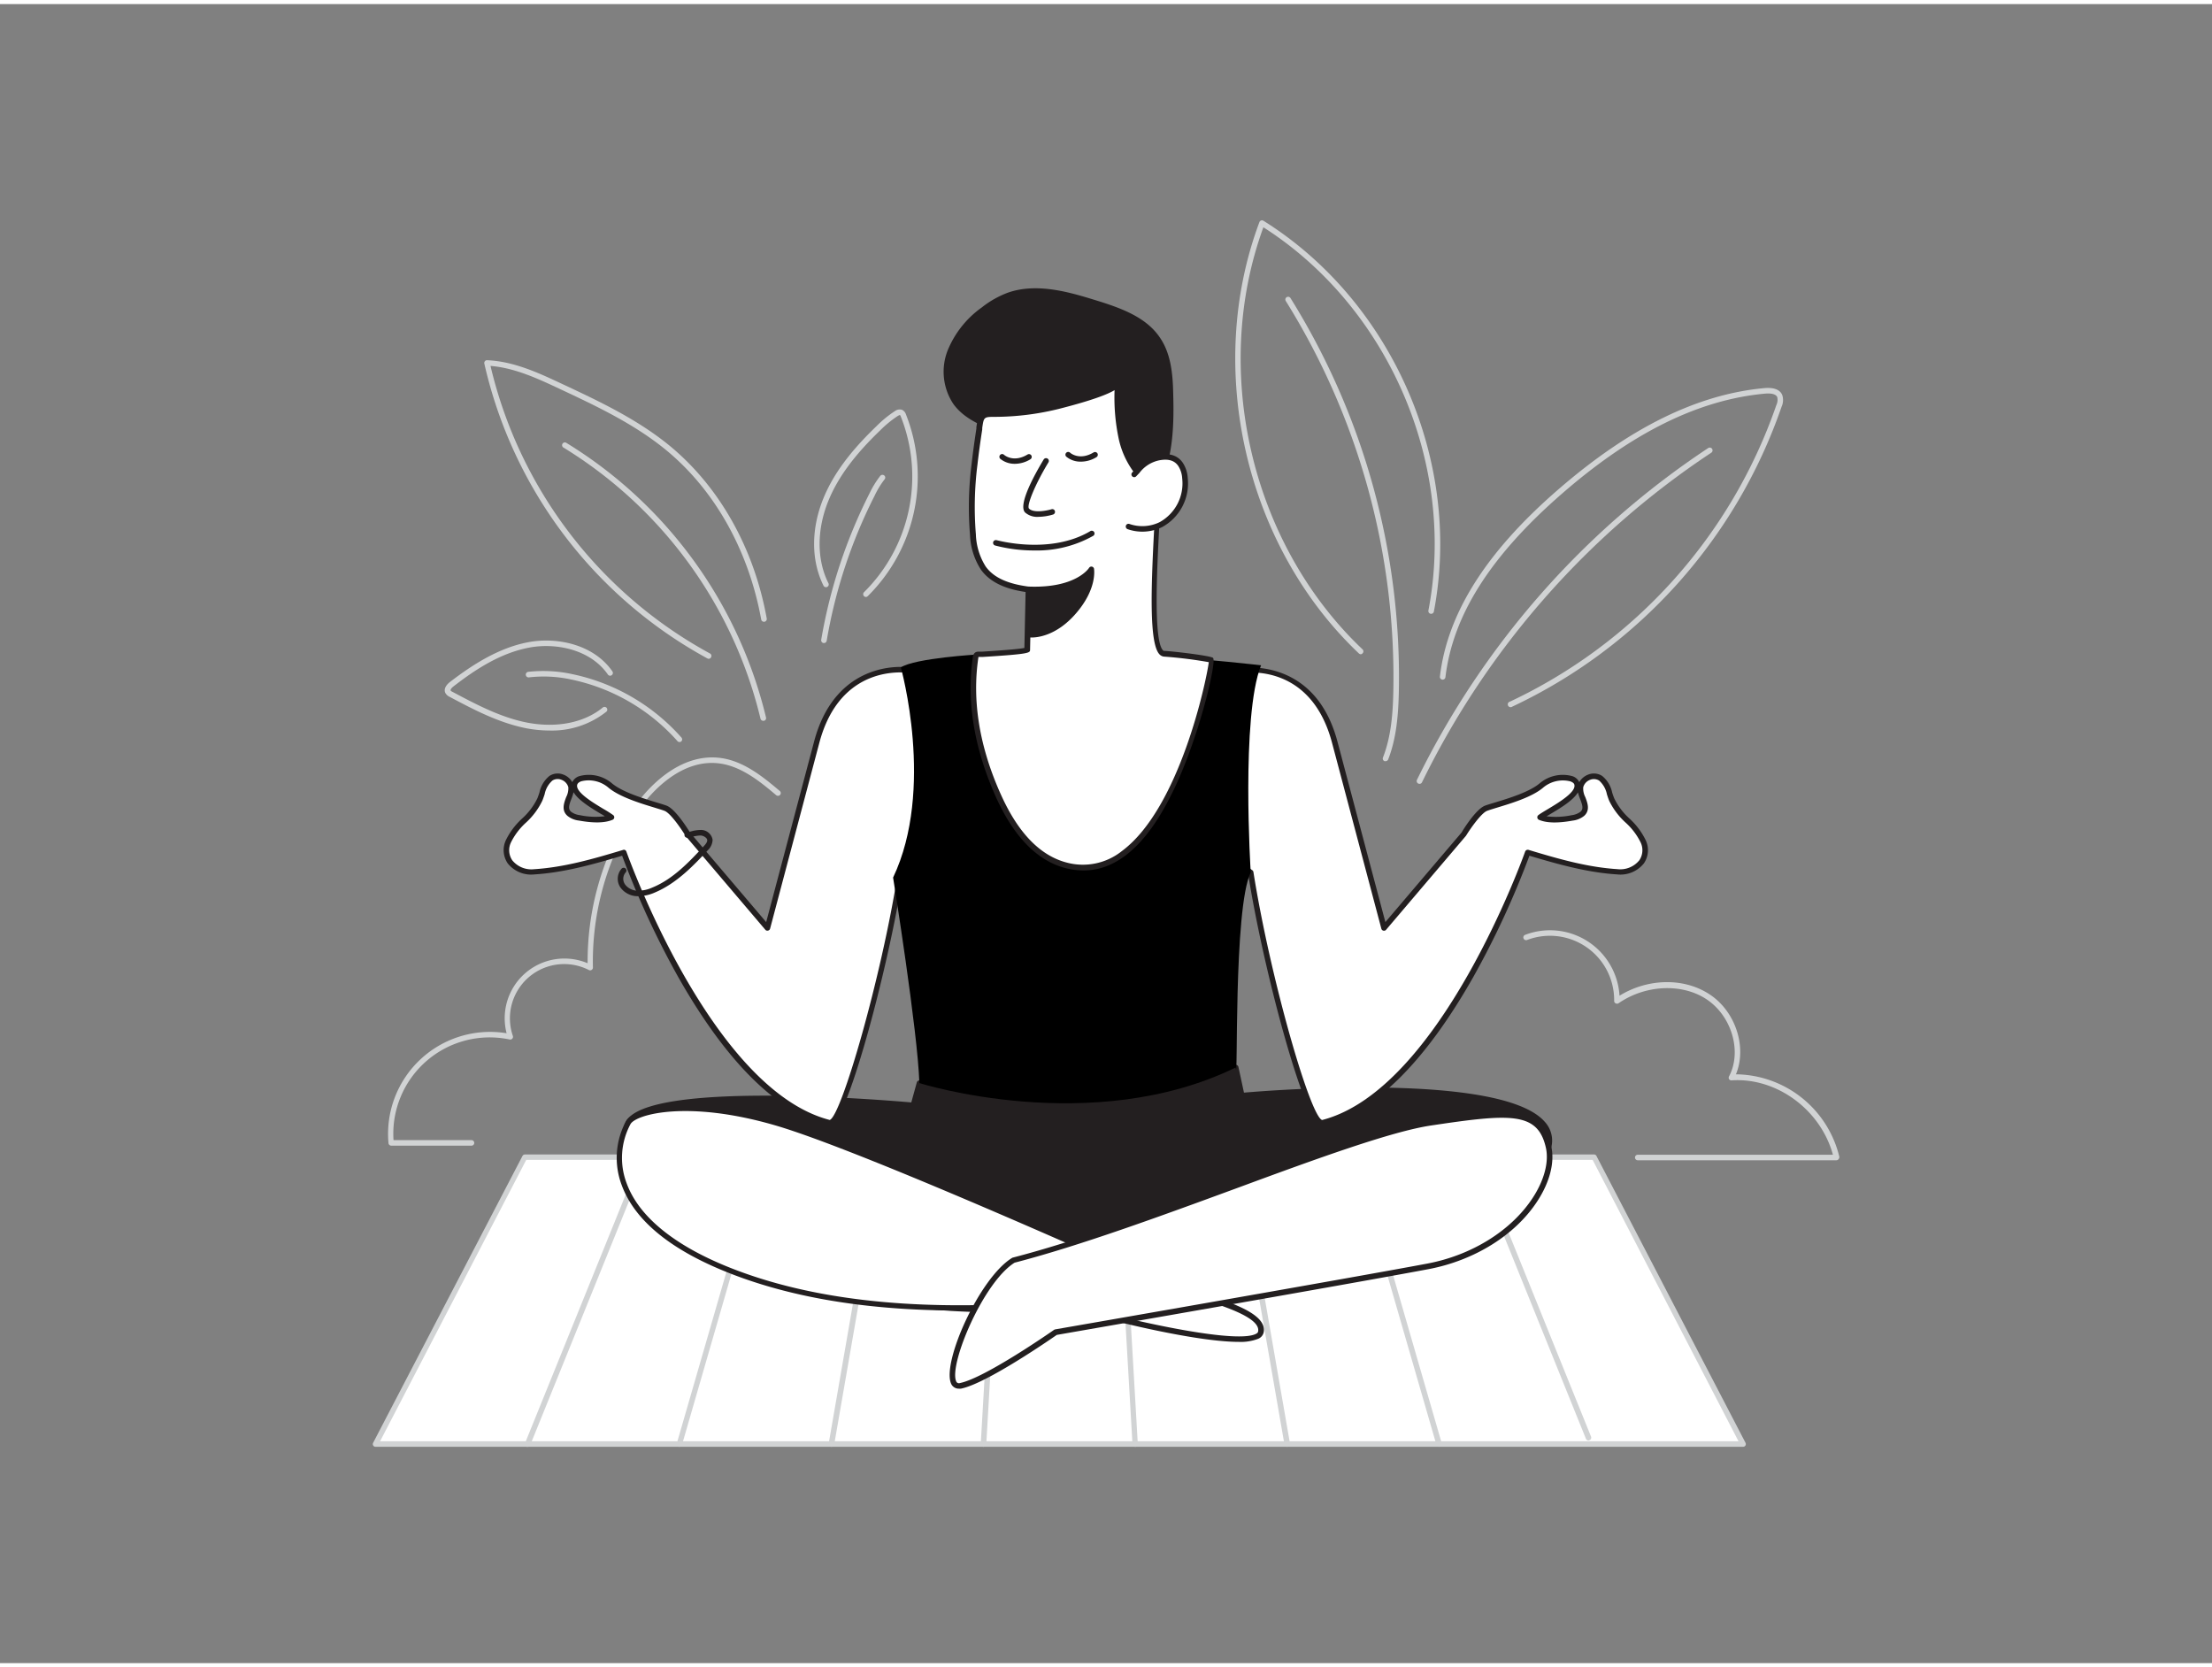 <svg xmlns="http://www.w3.org/2000/svg" viewBox="0 0 400 300" width="406" height="306" class="illustration styles_illustrationTablet__1DWOa"><rect x="0" y="0" width="400" height="300" fill="#808080" stroke="none"/><g id="_75_job_interview" data-name="#75_job_interview"><path d="M85.26,206.43H70.75a.51.51,0,0,1-.5-.45A18.45,18.45,0,0,1,91.61,186.1a10.8,10.8,0,0,1,14.65-12.66,50.86,50.86,0,0,1,6.83-25.78c3.6-6.22,10.08-12.45,17.47-11.3,4.17.65,7.65,3.58,10.45,5.93a.49.49,0,0,1,.06.7.51.51,0,0,1-.71.06c-2.7-2.27-6.06-5.09-10-5.7-6.89-1.08-13,4.88-16.45,10.81a49.81,49.81,0,0,0-6.69,26.06.5.5,0,0,1-.73.45,9.81,9.81,0,0,0-13.75,11.91.51.51,0,0,1-.1.5.5.5,0,0,1-.48.15,17.43,17.43,0,0,0-21,18.2H85.26a.5.5,0,0,1,0,1Z" fill="#d1d3d4"></path><path d="M122.87,133.44a.46.46,0,0,1-.37-.17,35.34,35.34,0,0,0-19.14-11.12,23.24,23.24,0,0,0-7.71-.4.5.5,0,0,1-.13-1,24.68,24.68,0,0,1,8,.42,36.3,36.3,0,0,1,19.69,11.44.51.51,0,0,1,0,.71A.5.5,0,0,1,122.87,133.44Z" fill="#d1d3d4"></path><path d="M99.35,131.36a22.71,22.71,0,0,1-4.2-.41c-5-1-9.47-3.36-13.82-5.67a1.71,1.71,0,0,1-.79-.7c-.31-.63,0-1.35.83-2,3.75-2.87,8.78-6.28,14.49-7.25,5-.85,11.5.47,14.88,5.33a.5.5,0,0,1-.13.7.49.49,0,0,1-.69-.13c-3.13-4.5-9.23-5.71-13.9-4.92-5.45.93-10.16,4.09-14,7.06-.38.29-.6.61-.53.75s.23.19.36.26c4.28,2.27,8.71,4.63,13.54,5.56,5.32,1,10.3,0,13.65-2.77a.5.5,0,0,1,.64.76A15.82,15.82,0,0,1,99.35,131.36Z" fill="#d1d3d4"></path><polygon points="315.2 260.38 67.91 260.38 94.86 208.53 288.25 208.53 315.2 260.38" fill="#fff"></polygon><path d="M315.2,260.88H67.91a.5.5,0,0,1-.43-.24.5.5,0,0,1,0-.49l27-51.86a.52.52,0,0,1,.45-.27H288.25a.49.49,0,0,1,.44.27l26.95,51.86a.49.49,0,0,1-.44.73Zm-246.47-1H314.38L288,209H95.16Z" fill="#d1d3d4"></path><path d="M95.4,260.88a.65.65,0,0,1-.19,0,.49.49,0,0,1-.27-.65l21-51.85a.5.5,0,1,1,.93.37l-21,51.85A.49.49,0,0,1,95.4,260.88Z" fill="#d1d3d4"></path><path d="M122.87,260.88l-.14,0a.51.51,0,0,1-.34-.62l15-51.85A.51.51,0,0,1,138,208a.51.51,0,0,1,.34.62l-15,51.86A.5.5,0,0,1,122.87,260.88Z" fill="#d1d3d4"></path><path d="M150.34,260.88h-.08a.51.51,0,0,1-.41-.58l9-51.85a.5.5,0,1,1,1,.17l-9,51.85A.51.51,0,0,1,150.34,260.88Z" fill="#d1d3d4"></path><path d="M177.82,260.88h0a.5.5,0,0,1-.47-.53l3-51.85a.5.5,0,0,1,.53-.47.49.49,0,0,1,.47.52l-3,51.86A.51.51,0,0,1,177.82,260.88Z" fill="#d1d3d4"></path><path d="M205.29,260.88a.51.51,0,0,1-.5-.47l-3-51.86a.49.49,0,0,1,.47-.52h0a.5.5,0,0,1,.49.48l3,51.85a.52.52,0,0,1-.47.53Z" fill="#d1d3d4"></path><path d="M232.76,260.88a.49.49,0,0,1-.49-.42l-9-51.85a.5.5,0,1,1,1-.17l9,51.85a.5.5,0,0,1-.4.58Z" fill="#d1d3d4"></path><path d="M260.23,260.88a.52.52,0,0,1-.48-.36l-15-51.86a.5.5,0,0,1,.34-.62.51.51,0,0,1,.62.35l15,51.85a.5.5,0,0,1-.34.62Z" fill="#d1d3d4"></path><path d="M287.25,259.75a.51.51,0,0,1-.46-.31L266,208a.5.5,0,0,1,.93-.37l20.78,51.41a.5.5,0,0,1-.28.65A.41.41,0,0,1,287.25,259.75Z" fill="#d1d3d4"></path><path d="M211.76,69.88c-.09-3.12-.42-6.37-2.1-9-2.5-3.93-7.32-5.56-11.77-6.92-5-1.55-10.54-3.09-15.51-1.29a17,17,0,0,0-4.47,2.57,17.36,17.36,0,0,0-6,7.48,10,10,0,0,0,.9,9.27c3.86,5.35,13.09,4.89,16.19,10.71,1,1.91,1.19,4.25,2.5,6a8.65,8.65,0,0,0,3.29,2.43c2.63,1.25,5.73,2,8.46.94C212,88.8,212,77.43,211.76,69.88Z" fill="#231f20"></path><path d="M200.45,93a13.85,13.85,0,0,1-5.84-1.47A9.27,9.27,0,0,1,191.13,89a11.25,11.25,0,0,1-1.58-3.54,15,15,0,0,0-1-2.51c-1.54-2.88-4.68-4.14-8-5.47-3.07-1.23-6.24-2.51-8.16-5.18a10.54,10.54,0,0,1-1-9.73,17.82,17.82,0,0,1,6.14-7.71,17.54,17.54,0,0,1,4.6-2.63c5.33-1.94,11.4-.09,15.83,1.27,4.91,1.5,9.53,3.18,12,7.13,1.77,2.78,2.09,6.25,2.18,9.27.18,6.7.51,19.18-8.81,22.63A8.54,8.54,0,0,1,200.45,93ZM187.3,52.34a13.73,13.73,0,0,0-4.75.79,16.94,16.94,0,0,0-4.34,2.49,16.77,16.77,0,0,0-5.8,7.27,9.48,9.48,0,0,0,.84,8.8C175,74.13,178,75.34,181,76.52c3.34,1.34,6.79,2.73,8.5,5.93a15.2,15.2,0,0,1,1,2.69,10.19,10.19,0,0,0,1.43,3.23,7.9,7.9,0,0,0,3.1,2.28c2.11,1,5.22,2,8.08.92,8.65-3.21,8.32-15.22,8.15-21.67h0c-.08-2.89-.38-6.19-2-8.76-2.33-3.67-6.77-5.27-11.5-6.72A36.72,36.72,0,0,0,187.3,52.34Z" fill="#231f20"></path><path d="M166.25,195.12l-1.09,4s-47.3-4.35-51.53,3.14,17.47,32,61.11,33.67S276.65,221.31,280,206.67s-55.46-9.3-55.46-9.3l-1.13-5.06S173.86,196,166.25,195.12Z" fill="#231f20"></path><path d="M181.2,236.57q-3.28,0-6.48-.12c-15.12-.59-29.2-4-40.73-9.93-9.23-4.73-16.41-10.83-19.7-16.73-1.76-3.14-2.14-5.89-1.09-7.76,4.16-7.38,46.59-3.86,51.59-3.42l1-3.62a.5.5,0,0,1,.54-.36c7.47.83,56.6-2.78,57.09-2.82a.49.49,0,0,1,.53.39l1,4.64c5-.43,46.56-3.71,54.39,5.27a5,5,0,0,1,1.17,4.67C277.22,221.06,224.23,236.57,181.2,236.57ZM138.46,198.4c-11.71,0-22.6.93-24.39,4.12-.88,1.55-.49,4,1.09,6.79,5.46,9.79,25.85,24.83,59.6,26.14,42.71,1.66,101.48-14.55,104.79-28.9a4,4,0,0,0-.95-3.78c-7.83-9-53.53-4.94-54-4.9a.49.49,0,0,1-.53-.39l-1-4.65c-5.1.38-48,3.48-56.43,2.83l-1,3.61a.5.5,0,0,1-.52.37C159.09,199.08,148.48,198.4,138.46,198.4Z" fill="#231f20"></path><path d="M113.63,202.28c1.21-2.14,10.7-4.68,26.75,0s67.54,27.83,71,29.44S229,236,228,240.17s-31.49-3.52-34.07-4.78-33.62,4.32-60.81-5.92C108.92,220.35,110.84,207.2,113.63,202.28Z" fill="#fff"></path><path d="M224,241.91c-8.77,0-28-5-30.27-6.08-.55-.26-3.47-.12-6.85,0-10.91.56-33.63,1.7-53.92-5.94-11.24-4.23-18.15-9.74-20.56-16.39A13.94,13.94,0,0,1,113.2,202c1.34-2.37,11-5,27.32-.23s67.88,28,71,29.47a38.79,38.79,0,0,0,4.49,1.5c5.91,1.76,13.28,4,12.49,7.51a1.66,1.66,0,0,1-1,1.11A8.8,8.8,0,0,1,224,241.91Zm-32-7.22a5.51,5.51,0,0,1,2.14.25c2.55,1.24,28.48,7.69,32.91,5.55.27-.12.42-.27.45-.43.59-2.64-7.17-4.95-11.8-6.33a40,40,0,0,1-4.63-1.55c-3.14-1.49-54.66-24.7-70.88-29.42-15.86-4.62-25.15-2-26.17-.24a12.9,12.9,0,0,0-.71,10.69c2.27,6.27,9.18,11.73,20,15.79,20.1,7.57,42.67,6.43,53.52,5.89C189.19,234.77,190.87,234.69,192.05,234.69Zm-78.42-32.41h0Z" fill="#231f20"></path><path d="M147.7,133.46l-8.91,33.6L124.4,150.13s-2.48-4.13-4.06-4.72c-1.88-.7-7.36-1.95-10-4.07s-6.28-1.81-6.52-.16c-.31,2.2,5.3,4.76,6.71,5.86-1.65.7-4.07.42-5.81.11a3.65,3.65,0,0,1-1.83-.74c-1.47-1.33.71-3.4.32-4.94A2.49,2.49,0,0,0,99.63,140c-1.24.83-1.44,2.53-2,3.9-1.24,2.94-4.4,4.54-5.65,7.45-1.4,3.27,1.25,5.8,4.63,5.59,5.53-.36,10.93-1.91,16.22-3.51,0,0,15.15,43.21,37.13,48.86,2.46.63,10.09-26.89,13-45.25,11.55-8.07,11.32-13,11.74-17.39,1.26-13.21-9.69-19.12-9.69-19.12S151.78,118.07,147.7,133.46Z" fill="#fff"></path><path d="M150,202.78a1.18,1.18,0,0,1-.21,0c-9.25-2.38-18.37-11.39-27.11-26.78A157.76,157.76,0,0,1,112.5,154c-5.34,1.6-10.58,3.05-15.87,3.38a5.41,5.41,0,0,1-4.82-2,4.25,4.25,0,0,1-.31-4.24,13.09,13.09,0,0,1,2.91-3.86,12,12,0,0,0,2.74-3.6c.15-.35.27-.73.4-1.11a5.19,5.19,0,0,1,1.81-3,2.74,2.74,0,0,1,2.54-.23,3.06,3.06,0,0,1,1.59,1.36,2.06,2.06,0,0,1,1.23-1.08,6.46,6.46,0,0,1,6,1.34c1.89,1.54,5.5,2.64,7.88,3.37.8.24,1.47.44,1.93.61,1.69.64,4,4.49,4.3,4.93L138.55,166l8.67-32.67c2.16-8.16,6.89-11.35,10.47-12.59A15.67,15.67,0,0,1,165,120a.44.44,0,0,1,.15,0c.11.06,11.22,6.22,9.94,19.61l-.06.75c-.38,4.32-.8,9.2-11.7,16.88-2.7,17.07-9.73,43.27-12.78,45.28A1,1,0,0,1,150,202.78Zm-37.21-49.87a.51.51,0,0,1,.48.34c.15.43,15.3,43,36.77,48.53,2.09-.66,9.37-25.82,12.35-44.84a.52.52,0,0,1,.21-.33c10.69-7.48,11.1-12.15,11.45-16.26l.07-.77c1.16-12.17-8.45-18.07-9.36-18.59-1.18-.2-12.81-1.7-16.6,12.6l-8.9,33.59a.51.51,0,0,1-.38.36.48.48,0,0,1-.49-.16L124,150.45c-1-1.6-2.81-4.18-3.84-4.57-.45-.17-1.1-.36-1.87-.6-2.46-.75-6.18-1.88-8.22-3.55a5.49,5.49,0,0,0-5-1.18c-.3.12-.66.33-.71.7-.19,1.33,2.94,3.19,4.8,4.31a19.64,19.64,0,0,1,1.72,1.09.49.49,0,0,1-.11.85c-1.38.58-3.37.63-6.09.14a4,4,0,0,1-2.08-.86c-1.12-1-.61-2.33-.21-3.4a3.35,3.35,0,0,0,.38-1.78,2,2,0,0,0-1.24-1.33,1.79,1.79,0,0,0-1.63.13,4.41,4.41,0,0,0-1.41,2.48c-.14.41-.27.81-.43,1.19A13,13,0,0,1,95.13,148a12,12,0,0,0-2.71,3.55,3.26,3.26,0,0,0,.21,3.27,4.44,4.44,0,0,0,3.93,1.62c5.35-.34,10.46-1.78,16.11-3.49Zm-9.08-10.37a9.31,9.31,0,0,1-.39,1.2c-.42,1.08-.64,1.78-.06,2.3a3.27,3.27,0,0,0,1.58.62,13.74,13.74,0,0,0,4.54.2c-.22-.14-.47-.29-.74-.44C106.88,145.36,104.61,144,103.73,142.54Zm44-9.08h0Z" fill="#231f20"></path><path d="M241.37,133.46l8.91,33.6,14.4-16.93s2.47-4.13,4.05-4.72c1.88-.7,7.36-1.95,9.95-4.07s6.29-1.81,6.52-.16c.32,2.2-5.29,4.76-6.71,5.86,1.65.7,4.08.42,5.81.11a3.58,3.58,0,0,0,1.83-.74c1.47-1.33-.71-3.4-.32-4.94a2.49,2.49,0,0,1,3.63-1.49c1.25.83,1.44,2.53,2,3.9,1.25,2.94,4.41,4.54,5.65,7.45,1.4,3.27-1.25,5.8-4.63,5.59-5.52-.36-10.93-1.91-16.22-3.51,0,0-15.14,43.21-37.12,48.86-2.47.63-10.1-26.89-13-45.25-11.54-8.07-11.31-13-11.73-17.39-1.26-13.21,9.68-19.12,9.68-19.12S237.29,118.07,241.37,133.46Z" fill="#fff"></path><path d="M239.05,202.78a1.06,1.06,0,0,1-.57-.19c-3-2-10.08-28.21-12.77-45.28-10.91-7.68-11.33-12.57-11.7-16.88l-.07-.75c-1.27-13.39,9.83-19.55,9.95-19.61a.34.34,0,0,1,.14,0c.14,0,13.68-2.34,17.83,13.31L250.52,166l13.78-16.2c.21-.37,2.56-4.22,4.25-4.86.47-.17,1.14-.37,1.93-.61,2.39-.73,6-1.83,7.88-3.37a6.47,6.47,0,0,1,6-1.34,2.07,2.07,0,0,1,1.22,1.08,3.14,3.14,0,0,1,1.59-1.36,2.76,2.76,0,0,1,2.55.23,5.21,5.21,0,0,1,1.81,3c.12.38.25.76.4,1.11a12,12,0,0,0,2.73,3.6,12.92,12.92,0,0,1,2.91,3.86,4.22,4.22,0,0,1-.3,4.24,5.42,5.42,0,0,1-4.82,2c-5.3-.33-10.54-1.78-15.88-3.38A157.22,157.22,0,0,1,266.38,176c-8.74,15.39-17.87,24.4-27.12,26.78A1.18,1.18,0,0,1,239.05,202.78ZM224.29,121c-.9.52-10.51,6.42-9.35,18.59l.06.77c.36,4.11.76,8.78,11.46,16.26a.5.5,0,0,1,.2.33c3,19,10.26,44.18,12.42,44.84,21.4-5.51,36.56-48.1,36.71-48.53a.51.51,0,0,1,.62-.32c5.64,1.71,10.75,3.15,16.1,3.49a4.42,4.42,0,0,0,3.94-1.62,3.26,3.26,0,0,0,.2-3.27,11.87,11.87,0,0,0-2.71-3.55,13,13,0,0,1-2.94-3.91c-.16-.38-.29-.78-.42-1.19a4.47,4.47,0,0,0-1.41-2.48,1.81,1.81,0,0,0-1.64-.13,2,2,0,0,0-1.23,1.33,3.33,3.33,0,0,0,.37,1.78c.41,1.07.91,2.39-.2,3.4a4.07,4.07,0,0,1-2.08.86c-2.73.49-4.72.44-6.09-.14a.48.48,0,0,1-.3-.39.48.48,0,0,1,.18-.46c.38-.29,1-.66,1.72-1.09,1.87-1.12,5-3,4.81-4.31,0-.37-.42-.58-.72-.7a5.53,5.53,0,0,0-5,1.18c-2,1.67-5.77,2.8-8.23,3.55-.77.24-1.42.43-1.86.6-1,.39-2.88,3-3.8,4.5l-14.45,17a.48.48,0,0,1-.49.16.5.5,0,0,1-.37-.36l-8.91-33.59C237.1,119.3,225.48,120.8,224.29,121Zm55.38,25.87a13.73,13.73,0,0,0,4.54-.2,3.35,3.35,0,0,0,1.59-.62c.58-.52.35-1.22-.06-2.3a9.38,9.38,0,0,1-.4-1.2c-.88,1.46-3.15,2.82-4.93,3.88Z" fill="#231f20"></path><path d="M176.9,117.6s-11.46.66-14,2.35c0,0,6.2,22-1.4,38,0,0,4.47,27.87,4.75,37.16,0,0,31.18,9.86,57.19-2.81.48,4.48-.44-28.79,2.73-35.29,0,0-1.79-28.25,1.87-37.45C228,119.57,190.9,115.26,176.9,117.6Z" fill="#000000"></path><path d="M186,105.83l-.23,10.89c0,.38-8.15.83-8.84.88a.64.64,0,0,0-.28.07.59.59,0,0,0-.19.42c-1.3,8.68.61,17.39,4.22,25.31,2.46,5.4,6.31,10.79,12,12.33,19.07,5.11,26.63-36.9,26.42-37.08a67.07,67.07,0,0,0-8.54-1.14c-3.05,0-1.45-19.63-1.16-27.13a4.44,4.44,0,0,0-.27-2.08,5.35,5.35,0,0,0-1.57-1.61,15,15,0,0,1-4.81-8.32,39.1,39.1,0,0,1-.69-9.73c0,1.32-9.24,3.71-10.49,4a47.74,47.74,0,0,1-11.54,1.49c-2.65,0-2.55,0-3,2.69-.31,2.11-.62,4.22-.86,6.35a63.19,63.19,0,0,0-.29,12.75,12,12,0,0,0,1.88,6.06C179.65,104.49,182.91,105.44,186,105.83Z" fill="#fff"></path><path d="M195.92,156.67a13.11,13.11,0,0,1-3.35-.46c-5-1.34-9.17-5.59-12.38-12.61-4-8.85-5.47-17.46-4.26-25.58a1.07,1.07,0,0,1,.41-.76,1,1,0,0,1,.53-.16l.67,0c5.16-.32,7.08-.54,7.7-.67l.22-10.12c-3.85-.56-6.49-1.86-8.05-4a12.4,12.4,0,0,1-2-6.32,61.6,61.6,0,0,1,.29-12.85c.24-2.15.55-4.33.86-6.37l0-.27c.39-2.63.62-2.82,3.39-2.84a47.59,47.59,0,0,0,11.44-1.47c5.4-1.38,9.72-2.92,10.11-3.6a.5.5,0,0,1,.5-.44h0a.5.5,0,0,1,.49.51h0a38.16,38.16,0,0,0,.68,9.6,14.68,14.68,0,0,0,4.63,8l.27.21a3.73,3.73,0,0,1,1.76,3.88c0,1.18-.13,2.67-.21,4.33-.38,7.11-1.07,20.33.67,22.16.11.12.18.12.2.12,1,0,8.36.84,8.86,1.26.77.65-2.87,15.78-7.8,25.25C207.08,152.26,201.81,156.67,195.92,156.67Zm-19-38.6,0,.1c-1.18,7.92.23,16.34,4.18,25,3.07,6.74,7,10.79,11.73,12.05a11.31,11.31,0,0,0,10.09-2.1c10.41-7.77,15.23-30.74,15.67-34.12a78.64,78.64,0,0,0-8-1,1.29,1.29,0,0,1-.93-.43c-1.87-2-1.52-12-.94-22.9.08-1.66.16-3.14.21-4.32a3.92,3.92,0,0,0-.22-1.84,4,4,0,0,0-1.17-1.22l-.27-.22a15.65,15.65,0,0,1-5-8.6,35.91,35.91,0,0,1-.72-8.66c-1.23.74-3.91,1.81-9.84,3.33a48.63,48.63,0,0,1-11.67,1.5c-2.13,0-2.13,0-2.42,2l0,.27c-.31,2-.62,4.2-.86,6.33a61.07,61.07,0,0,0-.29,12.65,11.63,11.63,0,0,0,1.78,5.82c1.44,2,4,3.14,7.81,3.63a.49.49,0,0,1,.44.5l-.23,10.89c0,.6,0,.79-8.64,1.33l-.66,0Z" fill="#231f20"></path><path d="M204.07,94.48a7.71,7.71,0,0,0,5.85-.35,8.57,8.57,0,0,0,4.36-8.39,5.28,5.28,0,0,0-.78-2.48c-.92-1.37-2.41-1.54-3.91-1.26-2.22.41-3,1.52-4.47,3" fill="#fff"></path><path d="M206.57,95.4a8.08,8.08,0,0,1-2.66-.45.51.51,0,0,1-.31-.64.49.49,0,0,1,.64-.3,7.14,7.14,0,0,0,5.46-.33,8,8,0,0,0,4.08-7.89,4.64,4.64,0,0,0-.7-2.25c-.67-1-1.78-1.35-3.4-1.05a6,6,0,0,0-3.63,2.28l-.57.6a.5.5,0,1,1-.71-.7l.56-.59a6.91,6.91,0,0,1,4.17-2.57c2-.38,3.51.12,4.41,1.47a5.61,5.61,0,0,1,.87,2.71,9,9,0,0,1-4.64,8.89A8.19,8.19,0,0,1,206.57,95.4Z" fill="#231f20"></path><path d="M186.34,114s3.85.37,7.73-4,3.28-7.78,3.28-7.78S195,106.15,186,105.82Z" fill="#231f20"></path><path d="M186.58,114.54h-.28a.5.5,0,0,1-.45-.48l-.31-8.21a.51.51,0,0,1,.52-.52c8.51.32,10.84-3.33,10.87-3.37a.49.49,0,0,1,.91.17c0,.15.6,3.67-3.4,8.2C191,114.23,187.58,114.54,186.58,114.54Zm0-8.21.26,7.2c1.07-.06,4-.57,6.88-3.86a11.76,11.76,0,0,0,3.13-6.15C195.47,104.7,192.45,106.45,186.56,106.33Z" fill="#231f20"></path><path d="M189.16,82.61s-4.68,7.73-3.43,9,4.55.23,4.55.23" fill="#fff"></path><path d="M187.78,92.72a3.32,3.32,0,0,1-2.4-.78c-1.39-1.38,1.88-7.16,3.35-9.59a.5.5,0,0,1,.86.52c-2.39,3.94-4,7.85-3.51,8.36.85.85,3.22.37,4.06.12a.48.48,0,0,1,.62.33.5.5,0,0,1-.33.62A9.64,9.64,0,0,1,187.78,92.72Z" fill="#231f20"></path><path d="M187.07,98.8a27.73,27.73,0,0,1-7.13-.9.5.5,0,0,1-.34-.62.51.51,0,0,1,.62-.34c.09,0,9.65,2.7,16.95-1.64a.51.51,0,0,1,.69.18.5.5,0,0,1-.18.68A20.72,20.72,0,0,1,187.07,98.8Z" fill="#231f20"></path><path d="M183.49,83.13a4.11,4.11,0,0,1-2.62-.91.5.5,0,0,1,0-.71.49.49,0,0,1,.7,0c.07.06,1.71,1.46,4.24-.06a.5.5,0,0,1,.69.17.51.51,0,0,1-.17.69A5.41,5.41,0,0,1,183.49,83.13Z" fill="#231f20"></path><path d="M195.43,82.74a4,4,0,0,1-2.62-.91.49.49,0,0,1,0-.7.5.5,0,0,1,.71,0c.07.07,1.71,1.46,4.24-.06a.51.51,0,0,1,.69.17.51.51,0,0,1-.18.69A5.38,5.38,0,0,1,195.43,82.74Z" fill="#231f20"></path><path d="M280,206.67c-1.59-7.07-7.41-6.46-21.3-4.39s-50.87,18.46-75.46,24.85c-6.76,4.13-14.26,23.65-9.57,22.71s17.2-9.69,17.2-9.69,52.25-9.08,67.27-11.9S281.63,213.74,280,206.67Z" fill="#fff"></path><path d="M173.39,250.37a1.5,1.5,0,0,1-1.44-1c-1.55-4,5.24-19.09,11.06-22.64a.35.35,0,0,1,.14-.06c11.84-3.07,26.28-8.37,40.24-13.49,14.41-5.3,28-10.29,35.27-11.37,13.39-2,20.11-3,21.86,4.78.65,2.86-.28,6.47-2.54,9.91-4,6.13-11.4,10.71-19.72,12.27-14.52,2.73-64.47,11.41-67.16,11.88-1.24.86-12.72,8.79-17.3,9.71A2,2,0,0,1,173.39,250.37Zm10.08-22.78c-5.65,3.53-11.82,18.24-10.59,21.38a.54.54,0,0,0,.72.38c4.54-.91,16.89-9.53,17-9.61a.67.67,0,0,1,.21-.09c.52-.09,52.42-9.11,67.25-11.89,8.06-1.51,15.19-5.94,19.07-11.84,2.11-3.21,3-6.55,2.41-9.14h0c-1.48-6.53-6.48-6.13-20.75-4-7.13,1.06-20.7,6-35.07,11.31C209.78,219.21,195.35,224.5,183.47,227.59Z" fill="#231f20"></path><path d="M115.5,161.32h-.3a3.88,3.88,0,0,1-3-1.57,2.77,2.77,0,0,1,.22-3.43.51.51,0,0,1,.71,0,.5.5,0,0,1,0,.71,1.76,1.76,0,0,0-.1,2.16,2.87,2.87,0,0,0,2.22,1.13,6.23,6.23,0,0,0,2.72-.57c3.77-1.54,6.68-4.67,9.25-7.42.35-.38.69-.77.67-1.16s-.68-.83-1.24-.83a6.42,6.42,0,0,0-1.31.2,7.94,7.94,0,0,1-1,.2.49.49,0,0,1-.56-.43.5.5,0,0,1,.43-.56c.29,0,.58-.11.87-.18a6.44,6.44,0,0,1,1.55-.23,2.13,2.13,0,0,1,2.23,1.78A2.71,2.71,0,0,1,128,153c-2.5,2.69-5.63,6-9.6,7.66A7.56,7.56,0,0,1,115.5,161.32Z" fill="#231f20"></path><path d="M332.09,209.07H296.16a.5.5,0,0,1,0-1h35.29c-2.22-8.12-10.15-14-18.33-13.45a.49.49,0,0,1-.45-.22.52.52,0,0,1,0-.51c2.43-4.62.37-11.24-4.42-14.15-4.45-2.71-10.85-2.32-15.58.95a.53.53,0,0,1-.52,0,.49.49,0,0,1-.26-.45,11.61,11.61,0,0,0-15.75-11,.5.5,0,0,1-.64-.29.49.49,0,0,1,.29-.64,12.59,12.59,0,0,1,17.07,11c5-3.07,11.3-3.29,15.91-.48,5,3,7.22,9.7,5.14,14.7h.28a19.46,19.46,0,0,1,18.41,14.87.5.5,0,0,1-.1.42A.49.49,0,0,1,332.09,209.07Z" fill="#d1d3d4"></path><path d="M138,129.6a.5.5,0,0,1-.48-.39,79.2,79.2,0,0,0-35.6-49,.5.5,0,1,1,.52-.85A80.18,80.18,0,0,1,138.52,129a.49.49,0,0,1-.37.6Z" fill="#d1d3d4"></path><path d="M128.16,118.39a.46.46,0,0,1-.23-.06A81.18,81.18,0,0,1,87.58,65a.52.52,0,0,1,.11-.43.44.44,0,0,1,.4-.17c4.83.19,9.41,2.34,13.44,4.23,6.84,3.2,13.91,6.52,19.85,11.47,8.82,7.39,15,18.39,17.27,31a.5.5,0,0,1-1,.18c-2.26-12.38-8.28-23.18-16.93-30.41-5.83-4.87-12.84-8.16-19.62-11.34-3.76-1.76-8-3.75-12.4-4.1a80.13,80.13,0,0,0,39.69,52,.49.49,0,0,1,.2.67A.5.5,0,0,1,128.16,118.39Z" fill="#d1d3d4"></path><path d="M256.68,141a.63.63,0,0,1-.22-.05.51.51,0,0,1-.23-.67,152.08,152.08,0,0,1,52.67-60,.5.5,0,1,1,.56.84,151,151,0,0,0-52.33,59.63A.48.48,0,0,1,256.68,141Z" fill="#d1d3d4"></path><path d="M273.27,127.13a.5.5,0,0,1-.21-1,92.66,92.66,0,0,0,48.16-53.62,2.14,2.14,0,0,0,.16-1.44c-.31-.7-1.52-.69-2.21-.63-11.95,1.1-24,7-36.84,18.2s-19.61,21.89-20.95,33.08a.5.5,0,1,1-1-.12c1.36-11.44,8.33-22.47,21.28-33.72s25.24-17.32,37.4-18.44c2.14-.19,2.93.56,3.22,1.23a2.93,2.93,0,0,1-.12,2.16,93.69,93.69,0,0,1-48.69,54.21A.54.54,0,0,1,273.27,127.13Z" fill="#d1d3d4"></path><path d="M250.55,136.9l-.18,0a.5.5,0,0,1-.29-.65c1.51-3.86,1.8-8.1,1.88-12.11a128.6,128.6,0,0,0-19.45-70.45.5.5,0,0,1,.85-.53,129.66,129.66,0,0,1,19.6,71c-.09,4.1-.38,8.45-1.94,12.45A.51.51,0,0,1,250.55,136.9Z" fill="#d1d3d4"></path><path d="M246.09,117.57a.52.52,0,0,1-.35-.14c-20.53-19.44-27.92-51.51-18-78a.49.49,0,0,1,.31-.3.48.48,0,0,1,.42.05c23.33,14.59,36,43.65,30.82,70.67a.51.51,0,0,1-.59.4.51.51,0,0,1-.4-.59c5.08-26.42-7.18-54.83-29.84-69.3-9.49,26-2.16,57.29,17.94,76.33a.49.49,0,0,1,0,.7A.48.48,0,0,1,246.09,117.57Z" fill="#d1d3d4"></path><path d="M149,115.54h-.09a.51.51,0,0,1-.41-.58,93.1,93.1,0,0,1,8.74-26.49,17.24,17.24,0,0,1,1.95-3.17.51.51,0,0,1,.71-.06.49.49,0,0,1,.06.7,15.83,15.83,0,0,0-1.82,3,91.71,91.71,0,0,0-8.65,26.2A.49.49,0,0,1,149,115.54Z" fill="#d1d3d4"></path><path d="M156.6,107.21a.49.49,0,0,1-.36-.15.5.5,0,0,1,0-.71,29.44,29.44,0,0,0,6.67-31.73c-.1-.26-.16-.3-.17-.31s-.08,0-.38.16a20.09,20.09,0,0,0-3.24,2.66c-4.61,4.43-7.55,8.42-9.26,12.54-2.17,5.24-2.2,10.72-.08,15a.5.5,0,1,1-.89.44c-2.25-4.56-2.23-10.33.05-15.84,1.76-4.26,4.78-8.35,9.49-12.88a20.65,20.65,0,0,1,3.41-2.8,1.44,1.44,0,0,1,1.28-.22,1.38,1.38,0,0,1,.71.84,30.47,30.47,0,0,1-6.91,32.85A.48.48,0,0,1,156.6,107.21Z" fill="#d1d3d4"></path></g></svg>